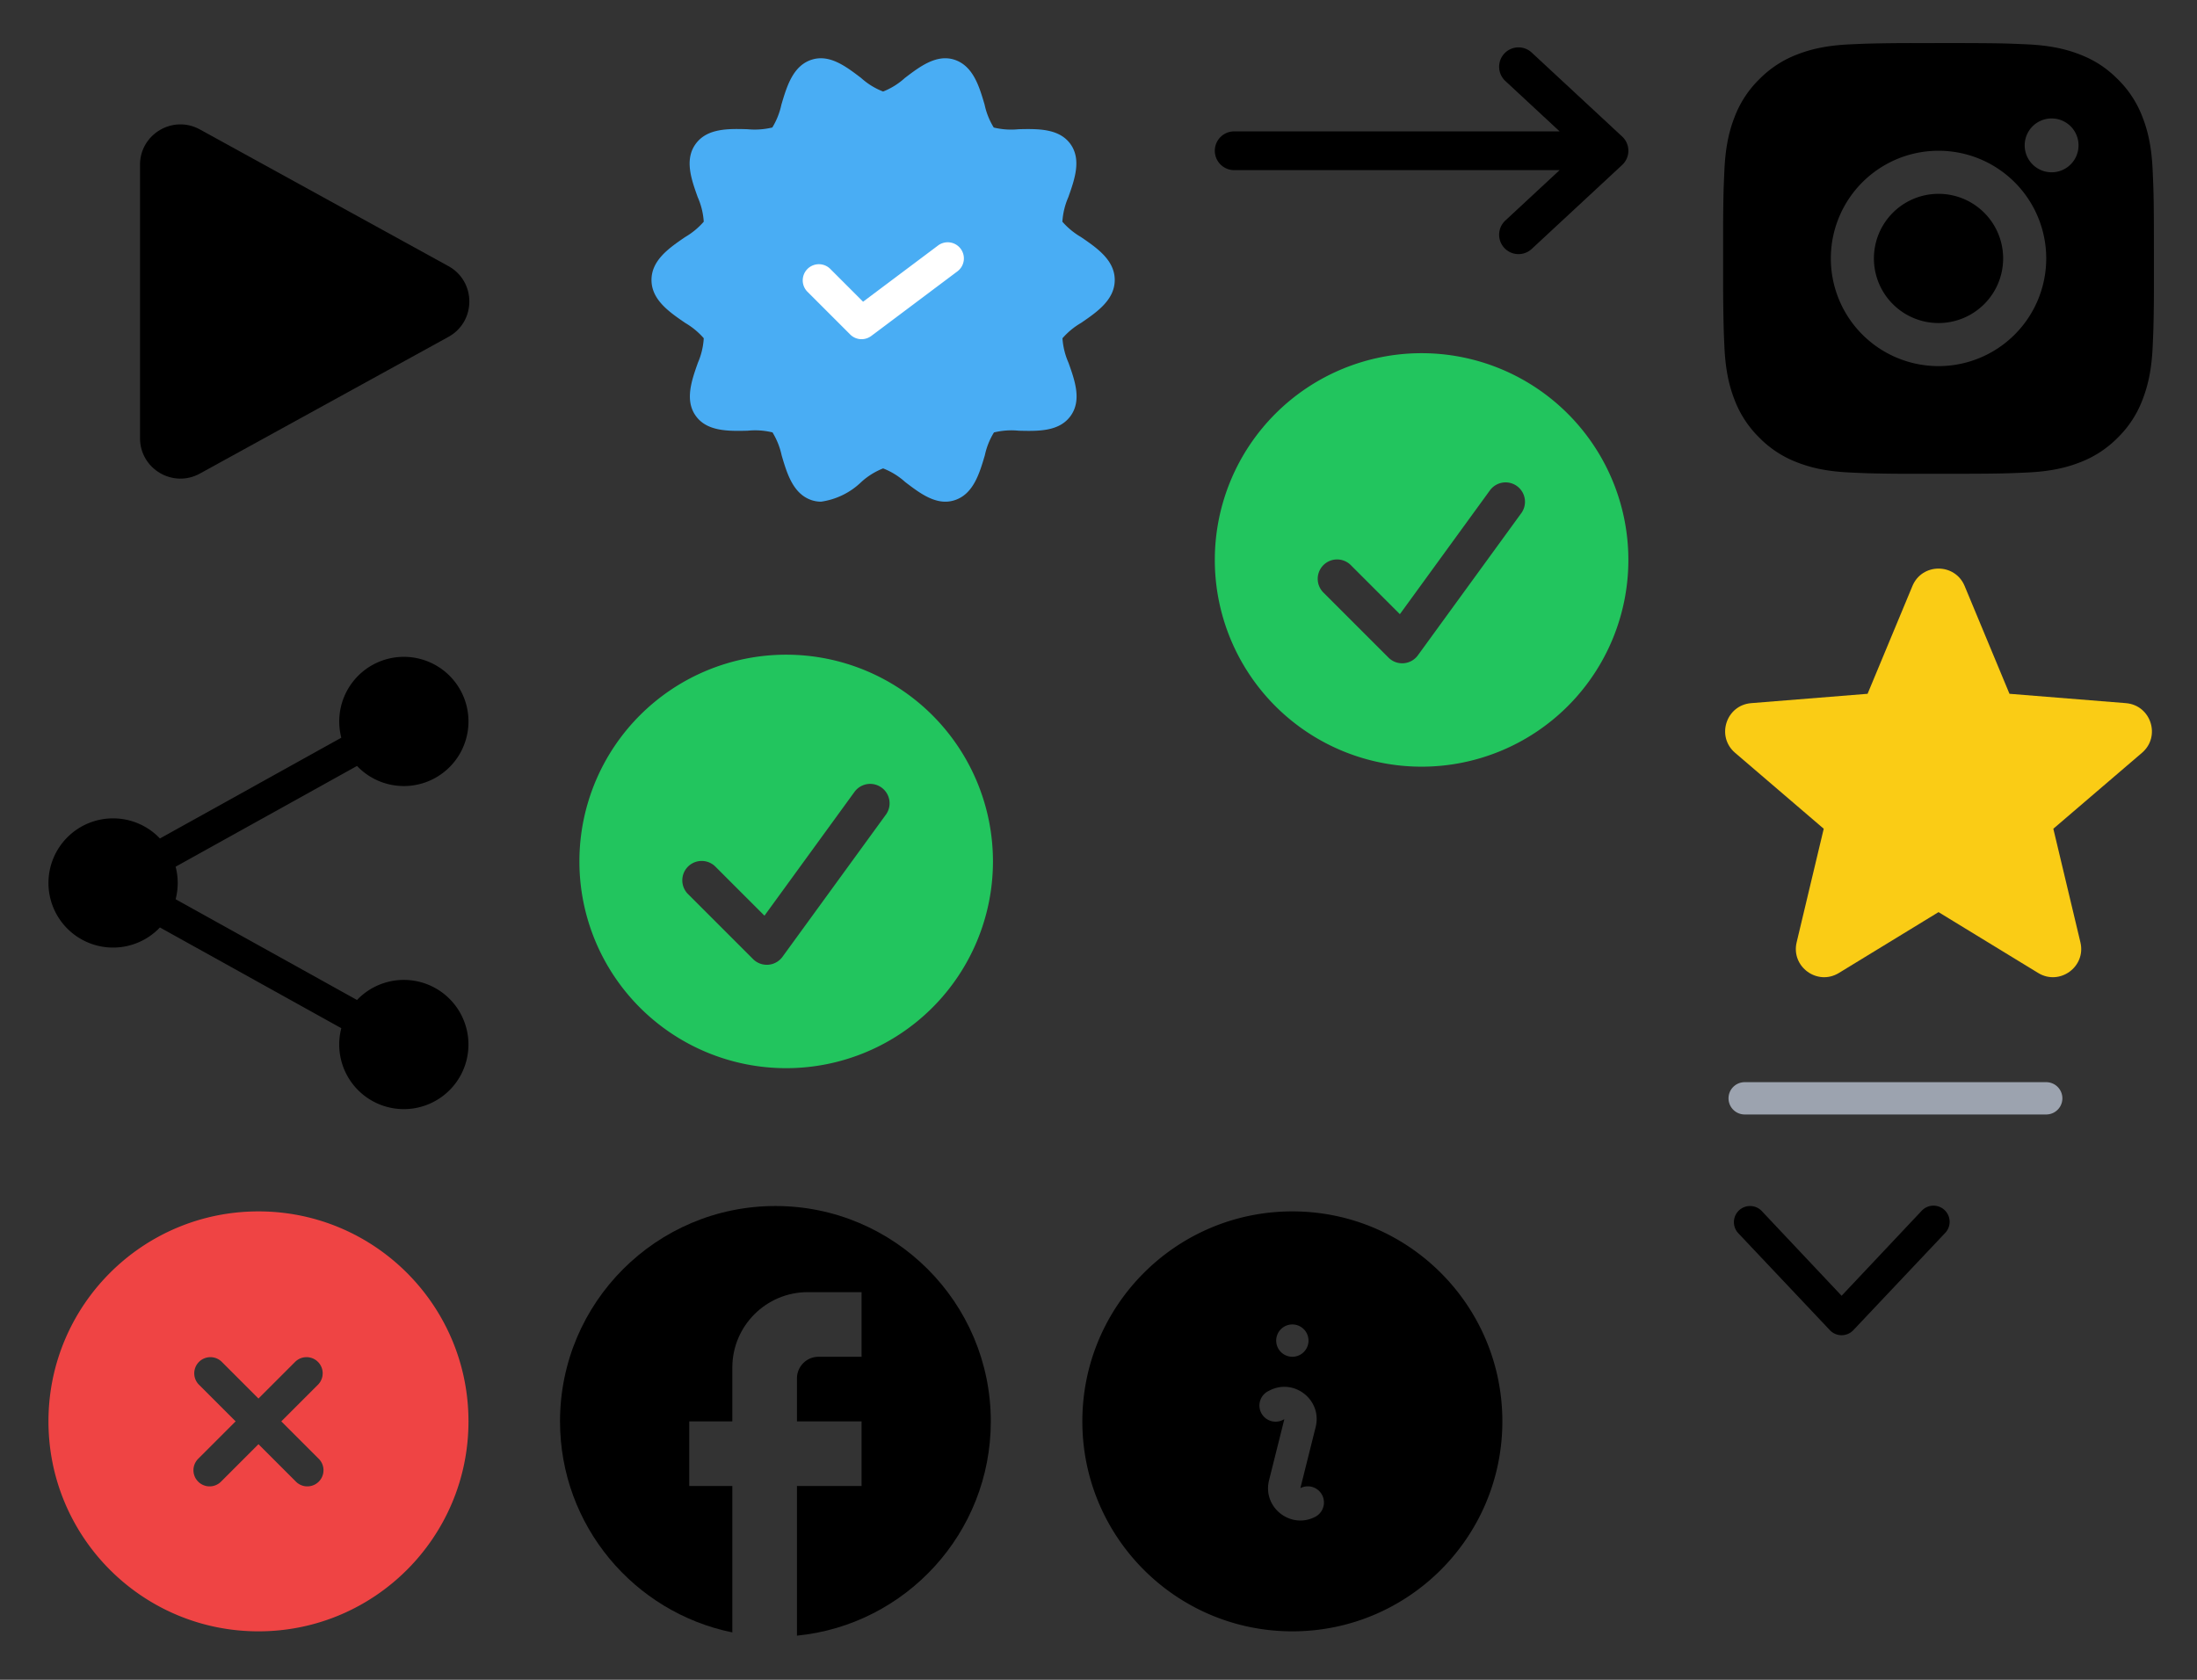 <?xml version="1.0" encoding="utf-8"?><svg width="102" height="78" viewBox="0 0 102 78" xmlns="http://www.w3.org/2000/svg" xmlns:xlink="http://www.w3.org/1999/xlink"><rect x="0" y="0" width="102" height="78" fill="#333333" stroke="none"/><svg width="26" height="26" fill="none" viewBox="-2 -2 26 26" id="approved" x="28" xmlns="http://www.w3.org/2000/svg"><path d="M20.187 9.007a3.457 3.457 0 0 1-.864-.712 3.38 3.38 0 0 1 .277-1.141c.291-.821.62-1.751.092-2.474-.528-.723-1.525-.7-2.4-.68-.387.04-.777.013-1.155-.078a3.369 3.369 0 0 1-.425-1.063c-.248-.845-.531-1.8-1.4-2.086-.838-.27-1.614.324-2.3.846-.296.27-.639.484-1.012.631a3.285 3.285 0 0 1-1.023-.631C9.293 1.1 8.52.5 7.678.774c-.867.282-1.15 1.24-1.4 2.085-.08.375-.222.733-.421 1.061-.378.091-.77.118-1.157.08-.878-.024-1.867-.05-2.4.68-.533.73-.2 1.653.092 2.473.16.36.256.747.281 1.141a3.449 3.449 0 0 1-.863.713C1.078 9.507.247 10.076.247 11c0 .924.831 1.491 1.563 1.993.324.189.616.43.863.712-.023.394-.115.78-.273 1.142-.29.82-.618 1.75-.091 2.473.527.723 1.521.7 2.4.68.387-.04.778-.013 1.156.078.2.328.344.687.424 1.063.248.845.531 1.8 1.4 2.086.14.045.285.068.431.068.703-.1 1.357-.42 1.868-.914.296-.27.639-.484 1.012-.631.377.146.724.36 1.023.631.685.523 1.461 1.12 2.3.845.867-.282 1.15-1.24 1.4-2.084.08-.375.223-.735.424-1.062A3.426 3.426 0 0 1 17.3 18c.878.021 1.867.05 2.4-.68.533-.73.2-1.653-.092-2.474a3.382 3.382 0 0 1-.281-1.139c.247-.283.539-.524.864-.713.732-.5 1.563-1.07 1.563-1.994 0-.924-.834-1.492-1.567-1.993z" fill="#49ADF4"/><path d="M10 13.75a.746.746 0 0 1-.53-.22l-2-2a.75.75 0 0 1 1.06-1.06l1.54 1.54 3.48-2.61a.75.75 0 0 1 .9 1.2l-4 3a.751.751 0 0 1-.45.15z" fill="#fff"/></svg><svg width="15" height="10" fill="none" viewBox="-2 -2 15 10" id="arrow-down" x="78" y="54" xmlns="http://www.w3.org/2000/svg"><path fill-rule="evenodd" clip-rule="evenodd" d="M.73.21a.75.75 0 0 1 1.06.02L5.5 4.168 9.21.23a.75.75 0 1 1 1.08 1.04l-4.25 4.5a.75.75 0 0 1-1.08 0L.71 1.27A.75.75 0 0 1 .73.21z" fill="#000"/></svg><svg width="24" height="14" fill="none" viewBox="-2 -2 24 14" id="arrow-slide" x="54" xmlns="http://www.w3.org/2000/svg"><path fill-rule="evenodd" clip-rule="evenodd" d="M.4 5a.9.9 0 0 1 .9-.9h15.108l-2.52-2.34A.9.9 0 0 1 15.112.44l4.2 3.9a.9.9 0 0 1 0 1.32l-4.2 3.9a.9.9 0 1 1-1.224-1.32l2.52-2.34H1.3A.9.9 0 0 1 .4 5z" fill="#000"/></svg><svg width="24" height="24" fill="none" viewBox="-2 -2 24 24" id="checked" x="54" y="14" xmlns="http://www.w3.org/2000/svg"><path fill-rule="evenodd" clip-rule="evenodd" d="M10 19.6A9.6 9.6 0 1 0 10 .4a9.6 9.6 0 0 0 0 19.2zm4.628-11.77a.9.9 0 0 0-1.456-1.06l-4.18 5.749-2.256-2.255a.9.9 0 1 0-1.272 1.272l3 3a.9.9 0 0 0 1.364-.107l4.8-6.6z" fill="#22C55E"/></svg><svg width="24" height="24" fill="none" viewBox="-2 -2 24 24" id="circle-close" y="54" xmlns="http://www.w3.org/2000/svg"><path fill-rule="evenodd" clip-rule="evenodd" d="M10 .25C4.615.25.25 4.615.25 10s4.365 9.75 9.75 9.75 9.75-4.365 9.75-9.75S15.385.25 10 .25zM8.28 7.22a.75.75 0 0 0-1.06 1.06L8.94 10l-1.72 1.72a.75.75 0 1 0 1.06 1.06L10 11.06l1.72 1.72a.75.75 0 1 0 1.06-1.06L11.06 10l1.72-1.72a.75.75 0 0 0-1.06-1.06L10 8.94 8.28 7.22z" fill="#EF4444"/></svg><svg width="25" height="24" fill="none" viewBox="-2 -2 25 24" id="circle-ok" x="24" y="28" xmlns="http://www.w3.org/2000/svg"><path fill-rule="evenodd" clip-rule="evenodd" d="M10.5 19.6a9.6 9.6 0 0 0 9.6-9.6 9.6 9.6 0 1 0-9.6 9.6zm4.628-11.77a.9.9 0 0 0-1.456-1.06l-4.18 5.749-2.256-2.255a.9.9 0 1 0-1.272 1.272l3 3a.9.9 0 0 0 1.364-.107l4.8-6.6z" fill="#22C55E"/></svg><svg width="24" height="24" fill="none" viewBox="-2 -2 24 24" id="facebook" x="24" y="54" xmlns="http://www.w3.org/2000/svg"><path d="M20 10c0-5.52-4.48-10-10-10S0 4.48 0 10c0 4.84 3.44 8.87 8 9.8V13H6v-3h2V7.5C8 5.57 9.57 4 11.5 4H14v3h-2c-.55 0-1 .45-1 1v2h3v3h-3v6.95c5.05-.5 9-4.76 9-9.95z" fill="#000"/></svg><svg width="24" height="24" fill="none" viewBox="-2 -2 24 24" id="i" x="48" y="54" xmlns="http://www.w3.org/2000/svg"><path fill-rule="evenodd" clip-rule="evenodd" d="M.25 10C.25 4.615 4.615.25 10 .25s9.75 4.365 9.75 9.75-4.365 9.75-9.75 9.75S.25 15.385.25 10zm8.706-1.442c1.146-.573 2.437.463 2.126 1.706l-.709 2.836.042-.02a.75.75 0 0 1 .67 1.34l-.04.022c-1.147.573-2.438-.463-2.127-1.706l.71-2.836-.042.02a.75.75 0 1 1-.671-1.34l.041-.022zM10 7a.75.75 0 1 0 0-1.5.75.75 0 0 0 0 1.5z" fill="#000"/></svg><svg width="24" height="24" fill="none" viewBox="-2 -2 24 24" id="instagram" x="78" xmlns="http://www.w3.org/2000/svg"><path d="M11.028 0c1.125.003 1.696.009 2.19.023l.193.007c.224.008.445.018.712.03 1.064.05 1.79.218 2.427.465.66.254 1.216.598 1.772 1.153.509.5.902 1.105 1.153 1.772.247.637.415 1.363.465 2.428.012.266.022.487.03.712l.006.194c.015.492.021 1.063.023 2.188l.001.746v1.31c.003.73-.005 1.459-.023 2.188l-.006.194c-.008.225-.018.446-.03.712-.05 1.065-.22 1.79-.466 2.428a4.883 4.883 0 0 1-1.153 1.772c-.5.508-1.105.902-1.772 1.153-.637.247-1.363.415-2.427.465-.237.011-.474.021-.712.03l-.194.006c-.493.014-1.064.021-2.189.023l-.746.001H8.973c-.73.003-1.46-.005-2.189-.023l-.194-.006c-.237-.009-.475-.02-.712-.031-1.064-.05-1.79-.218-2.428-.465a4.89 4.89 0 0 1-1.77-1.153A4.903 4.903 0 0 1 .524 16.55C.278 15.913.11 15.187.06 14.122a74.094 74.094 0 0 1-.03-.712l-.005-.194A79.048 79.048 0 0 1 0 11.028V8.972a78.82 78.82 0 0 1 .022-2.188L.03 6.59c.008-.225.018-.446.03-.712.05-1.065.218-1.79.465-2.428A4.88 4.88 0 0 1 1.68 1.678 4.897 4.897 0 0 1 3.45.525C4.088.278 4.813.11 5.878.06c.266-.012.488-.022.712-.03l.194-.006A79 79 0 0 1 8.972.001L11.028 0zM10 5a5 5 0 1 0 0 10 5 5 0 0 0 0-10zm0 2a3 3 0 1 1 0 6 3 3 0 0 1 0-6m5.25-3.5a1.25 1.25 0 1 0 0 2.5 1.25 1.25 0 0 0 0-2.5z" fill="#000"/></svg><svg width="20" height="6" fill="none" viewBox="-2 -2 20 6" id="minus" x="78" y="48" xmlns="http://www.w3.org/2000/svg"><path fill-rule="evenodd" clip-rule="evenodd" d="M.25 1A.75.75 0 0 1 1 .25h14a.75.75 0 0 1 0 1.5H1A.75.75 0 0 1 .25 1z" fill="#9CA3AF"/></svg><svg width="28" height="28" fill="none" viewBox="-2 -2 28 28" id="play" xmlns="http://www.w3.org/2000/svg"><path fill-rule="evenodd" clip-rule="evenodd" d="M4.5 5.653c0-1.426 1.529-2.33 2.779-1.643l11.54 6.347c1.295.713 1.295 2.574 0 3.286L7.28 19.99c-1.25.688-2.779-.216-2.779-1.643V5.653z" fill="#000"/></svg><svg width="24" height="26" fill="none" viewBox="-2 -2 24 26" id="share" y="28" xmlns="http://www.w3.org/2000/svg"><path fill-rule="evenodd" clip-rule="evenodd" d="M13.75 3.5a3 3 0 1 1 .825 2.066l-8.421 4.679a3.002 3.002 0 0 1 0 1.51l8.421 4.679a3 3 0 1 1-.729 1.31l-8.421-4.678a3 3 0 1 1 0-4.132l8.421-4.679a3 3 0 0 1-.096-.755z" fill="#000"/></svg><svg width="24" height="24" fill="none" viewBox="-2 -2 24 24" id="star" x="78" y="24" xmlns="http://www.w3.org/2000/svg"><path fill-rule="evenodd" clip-rule="evenodd" d="M8.788 1.21c.448-1.077 1.976-1.077 2.424 0l2.082 5.006 5.404.434c1.164.093 1.636 1.545.749 2.305l-4.117 3.527 1.257 5.273c.271 1.136-.964 2.033-1.96 1.425L10 16.354 5.373 19.18c-.996.608-2.231-.29-1.96-1.425l1.257-5.273L.553 8.955c-.887-.76-.415-2.212.75-2.305l5.403-.434 2.082-5.005z" fill="#FACC15"/></svg></svg>